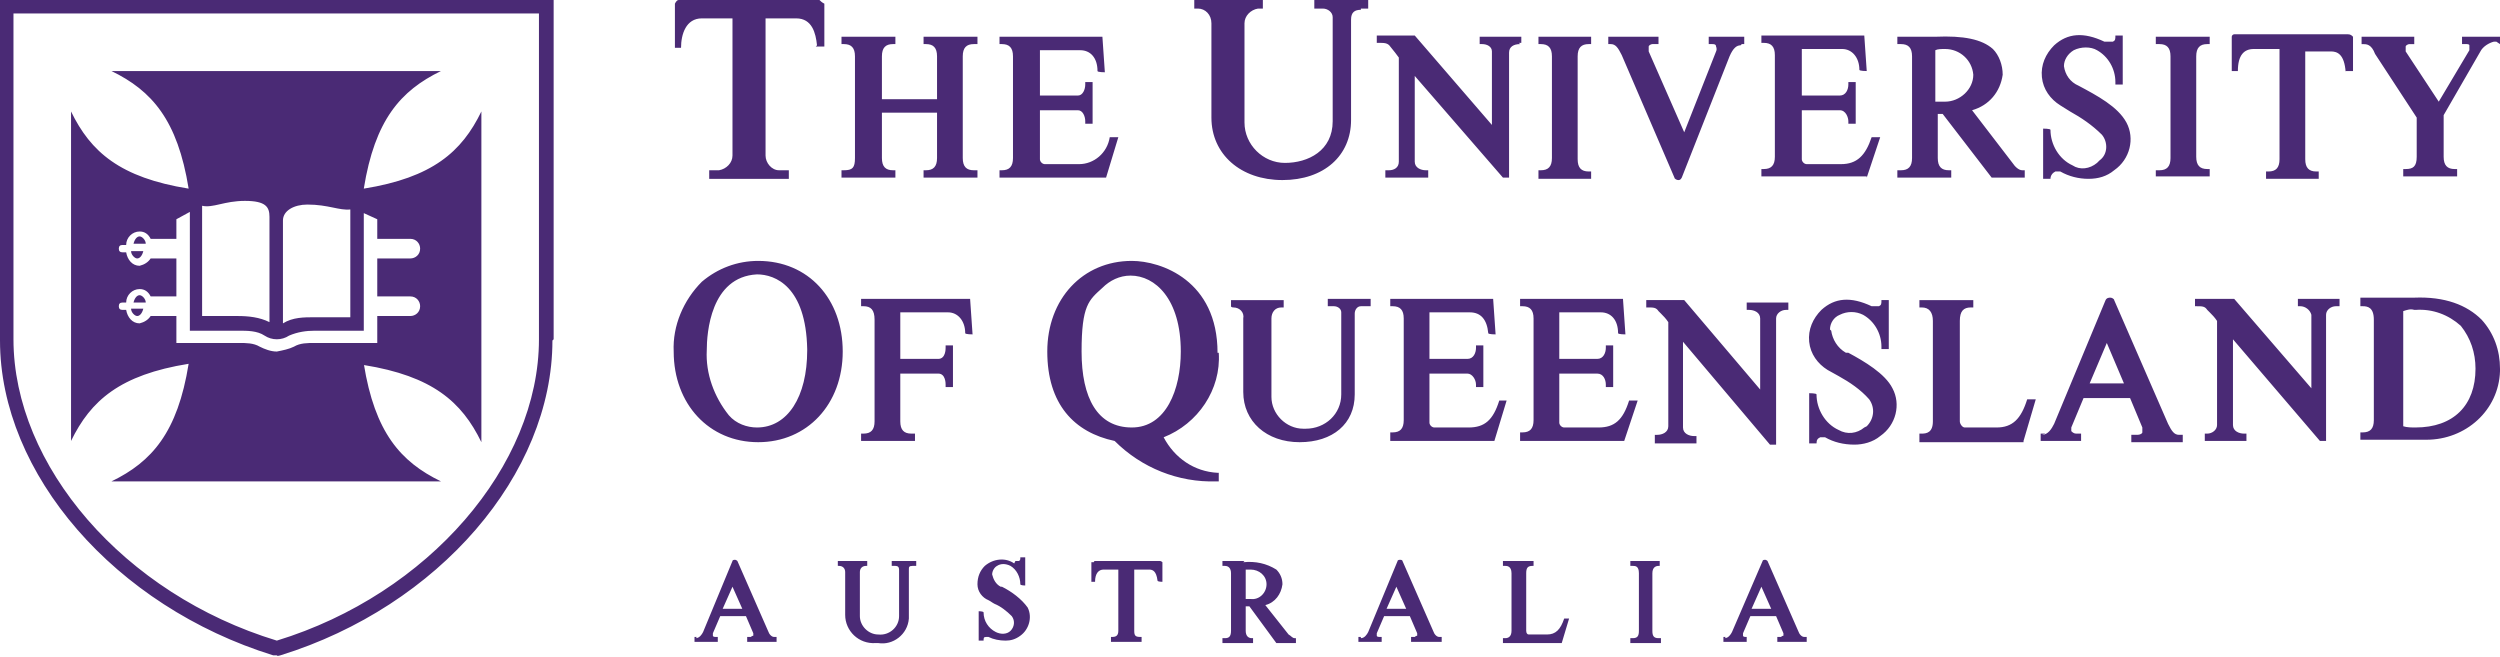 <?xml version="1.0" encoding="UTF-8"?>
<svg id="Layer_1" data-name="Layer 1" xmlns="http://www.w3.org/2000/svg" version="1.1" viewBox="0 0 204.1 53.6">
  <defs>
    <style>
      .cls-1 {
        fill: #4a2a75;
        stroke-width: 0px;
      }
    </style>
  </defs>
  <path class="cls-1" d="M182.3,24.4h-3.1v.6h.1c.5,0,.7,0,.9.3l.2.2c.2.2.4.4.6.7v8.5c0,.4-.4.7-.8.7,0,0,0,0,0,0h-.2v.6h3.4v-.6h-.2c-.4,0-.9-.2-.9-.7v-7l7.1,8.3h0s.5,0,.5,0v-10.3c0-.4.4-.7.8-.7,0,0,0,0,0,0h.3v-.6h-3.4v.6h.2c.4,0,.8.3.9.7v6l-6.3-7.3h0ZM143,49.7l.8-1.8.8,1.8h-1.6ZM140.9,52h-.2v.4h1.9v-.4h-.1c0,0-.2,0-.2-.1,0,0,0-.1,0-.2l.6-1.4h2.1l.6,1.4c0,0,0,.1,0,.2,0,0-.1,0-.2.1h-.3v.4h2.4v-.4h-.2c-.2,0-.4-.2-.5-.5l-2.5-5.7c0,0-.1-.1-.2-.1,0,0-.2,0-.2.1l-2.5,5.8c-.1.2-.3.5-.6.5M135.6,45.8h-2.5v.4h.2c.2,0,.5,0,.5.6v4.7c0,.4-.1.6-.5.6h-.2v.4h2.5v-.4h-.2c-.4,0-.5-.2-.5-.6v-4.7c0-.5.3-.6.5-.6h.1v-.4ZM124,36h8.6l1.1-3.3h-.7c-.5,1.6-1.2,2.2-2.5,2.2h-2.8c-.2,0-.4-.2-.4-.4,0,0,0,0,0,0v-4h3.1c.5,0,.7.5.7.9v.2h.6v-3.4h-.6v.2c0,.4-.2.9-.7.9h-3.1v-3.8h3.4c.8,0,1.4.6,1.4,1.7h0c0,.1.6.1.6.1l-.2-2.9h-8.4v.6h.2c.6,0,.9.3.9,1v8.3c0,.7-.3,1-.9,1h-.2v.7ZM125.2,45.8h-2.5v.4h.2c.1,0,.5,0,.5.6v4.7c0,.5-.3.6-.5.6h-.2v.4h4.8l.6-2h-.4c-.3.9-.7,1.3-1.4,1.3h-1.5c-.1,0-.2-.1-.2-.3v-4.7c0-.4.1-.6.5-.6h.1v-.4ZM113.3,36h8.7l1-3.3h-.6c-.5,1.6-1.2,2.2-2.5,2.2h-2.8c-.2,0-.4-.2-.4-.4,0,0,0,0,0,0v-4h3.1c.4,0,.7.5.7.9v.2h.6v-3.4h-.6v.2c0,.4-.2.9-.7.9h-3.1v-3.8h3.3c.9,0,1.4.6,1.5,1.7h0c0,.1.6.1.6.1l-.2-2.9h-8.4v.6h.2c.6,0,.9.3.9,1v8.3c0,.7-.3,1-.9,1h-.2v.7ZM113.2,49.7l.8-1.8.8,1.8h-1.6ZM111.1,52h-.2v.4h1.9v-.4h-.2c0,0-.2,0-.2-.1,0,0,0-.1,0-.2l.6-1.4h2.1l.6,1.4c0,0,0,.1,0,.2,0,0-.1,0-.2.1h-.3v.4h2.5v-.4h-.2c-.2,0-.4-.2-.5-.5l-2.5-5.7c0,0,0-.1-.2-.1,0,0-.2,0-.2.1l-2.4,5.8c-.1.2-.3.5-.6.5M101.7,46.5c.1,0,.3,0,.4,0,.7,0,1.3.5,1.3,1.2,0,0,0,0,0,0,0,.7-.6,1.3-1.3,1.2h-.4v-2.4ZM101.6,45.8h-1.8v.4h.2c.3,0,.5.2.5.6v4.7c0,.5-.2.6-.5.6h-.2v.4h2.5v-.4h-.1c-.3,0-.5-.2-.5-.6v-2h.3l2.2,3h1.6v-.4h-.1c-.2,0-.3-.2-.5-.3l-1.9-2.4c.8-.2,1.3-.9,1.4-1.7h0c0-.5-.2-.9-.5-1.2-.8-.5-1.7-.7-2.7-.6M89.1,45.9v1.6c0,0,.3,0,.3,0h0c0-.7.3-1,.7-1h1.2v5c0,.4-.2.5-.5.5h-.1v.4h2.5v-.4h-.1c-.4,0-.5-.1-.5-.5v-5h1.2c.3,0,.6.1.7.9h0c0,.1.4.1.4.1v-1.6c0,0-.1-.1-.2-.1h-5.3c0,0-.1,0-.1.1M73.5,30.5h3.1c.6,0,.6.8.6.9v.2h.6v-3.4h-.6v.2c0,.1,0,.9-.6.9h-3.1v-3.8h3.9c.8,0,1.4.7,1.4,1.7h0c0,.1.6.1.6.1l-.2-2.9h-8.9v.6h.2c.6,0,.9.3.9,1.1v8.3c0,.7-.3,1-.9,1h-.2v.6h4.4v-.6h-.3c-.6,0-.9-.3-.9-1v-3.9ZM70.9,45.8h-2.5v.4h.1c.3,0,.5.2.5.5v3.5c0,1.3,1.1,2.4,2.5,2.3,0,0,.1,0,.2,0,1.2.2,2.4-.7,2.5-2,0,0,0-.2,0-.2v-3.8c0-.2,0-.3.3-.3h.3v-.4h-2v.4h.3c.2,0,.3.1.3.3,0,0,0,0,0,0v3.8c0,.9-.8,1.6-1.7,1.5,0,0,0,0,0,0-.8,0-1.5-.7-1.5-1.5,0,0,0,0,0-.1v-3.5c0-.3.2-.5.5-.5h.1v-.4ZM59,49.7l.8-1.8.8,1.8h-1.6ZM56.9,52h-.2v.4h1.9v-.4h-.2c0,0-.2,0-.2-.1,0,0,0-.1,0-.2l.6-1.4h2.1l.6,1.4c0,0,0,.1,0,.2,0,0-.1,0-.2.1h-.3v.4h2.4v-.4h-.2c-.2,0-.4-.2-.5-.5l-2.5-5.7c0,0-.1-.1-.2-.1,0,0-.2,0-.2.1l-2.4,5.8c-.1.2-.3.5-.6.5M10.8,24.7h1.1c0-.3-.3-.6-.5-.6s-.4.2-.5.6M11.8,25.2h-1.1c0,.3.3.6.5.6s.4-.2.5-.6M10.8,19.9h1.1c0-.3-.3-.6-.5-.6s-.4.2-.5.6M11.8,20.5h-1.1c0,.3.3.6.5.6s.4-.2.5-.6M25.7,28c-.6,0-1.2,0-1.7.3-.4.2-.9.3-1.4.4-.5,0-1-.2-1.4-.4-.5-.3-1.1-.3-1.7-.3h-5.1v-2.2h-2.1c-.2.3-.5.5-.9.6-.6,0-1-.5-1.1-1.1h-.3c-.2,0-.3-.1-.3-.3s.1-.3.3-.3h.3c0-.6.5-1.1,1.1-1.1.4,0,.7.2.9.6h2.1v-3.1h-2.1c-.2.3-.5.5-.9.6-.6,0-1-.5-1.1-1.1h-.3c-.2,0-.3-.1-.3-.3,0-.2.1-.3.3-.3h.3c0-.6.5-1.1,1.1-1.1.4,0,.7.2.9.6h2.1v-1.6l1.1-.6v9.7h4c.7,0,1.5,0,2.1.4.6.4,1.4.4,2,0,.7-.3,1.4-.4,2.1-.4h4v-9.6l1.1.5v1.6h2.7c.5,0,.8.4.8.8,0,.5-.4.8-.8.8h-2.7v3.1h2.7c.5,0,.8.4.8.8,0,.5-.4.8-.8.8h-2.7v2.2h-5.1ZM28.6,25.9h-2.9c-.9,0-1.8,0-2.6.5v-8.4c0-.8.9-1.3,2-1.3,1.7,0,2.6.5,3.5.4v8.9ZM22,26.3c-.8-.4-1.7-.5-2.6-.5h-2.9v-9c.9.2,1.8-.4,3.5-.4s2,.5,2,1.3v8.4ZM29.7,29.8c5.6.9,8,3,9.6,6.3h0V9.1h0c-1.6,3.3-4,5.4-9.6,6.3.9-5.6,3-8,6.3-9.6H9.1c3.3,1.6,5.4,4,6.3,9.6-5.6-.9-8-3-9.6-6.3h0v26.9h0c1.6-3.3,4-5.4,9.6-6.3-.9,5.6-3,8-6.3,9.6h26.9c-3.3-1.6-5.4-4-6.3-9.6M44,27.7c0,10.3-9,20.8-21.4,24.6C10.1,48.5,1.1,38,1.1,27.7V1.1h42.9v26.6ZM45.2,27.7V0H0v27.8c0,10.9,9.4,21.7,22.3,25.7h.3c0,.1.3,0,.3,0,12.9-4,22.2-14.8,22.2-25.7M66.6,3.8h.7V.3c-.2-.1-.3-.2-.4-.3h-11.5c-.1,0-.2.1-.3.3v3.6c-.1,0,.5,0,.5,0h0c0-1.1.4-2.4,1.7-2.4h2.5v11.2c0,.6-.5,1.1-1.1,1.2h-.8v.7h6.5v-.7h-.8c-.6,0-1.1-.6-1.1-1.2V1.5h2.5c1.3,0,1.6,1.2,1.7,2.2h0ZM65.9,28.6c0,3.8-1.6,6.3-4.1,6.3h0c-.8,0-1.7-.3-2.3-1-1.2-1.5-1.9-3.4-1.8-5.3,0-1.4.3-6,4.1-6.2,1.5,0,4,1,4.1,6.1M68.8,28.7c0-4.3-2.8-7.4-6.9-7.4-1.7,0-3.3.6-4.6,1.7-1.5,1.5-2.4,3.6-2.3,5.7,0,4.3,2.9,7.4,6.9,7.4s6.9-3.1,6.9-7.4M75.4,14.5h4.4v-.6h-.3c-.6,0-.9-.3-.9-1V4.6c0-.7.3-1,.9-1h.3v-.6h-4.4v.6h.2c.6,0,.9.3.9,1v3.5h-4.5v-3.5c0-.7.3-1,.9-1h.2v-.6h-4.4v.6h.2c.6,0,.9.3.9,1v8.3c0,.8-.2,1-.9,1h-.2v.6h4.4v-.6h-.2c-.6,0-.9-.3-.9-1v-3.7h4.5v3.7c0,.7-.3,1-.9,1h-.2v.6ZM82.8,46c-.7-.5-1.7-.4-2.4.2-.4.4-.6.9-.6,1.5,0,.6.4,1.1.9,1.3.2.1.3.2.5.3.5.2,1,.6,1.4,1,.3.4.2.9-.1,1.2,0,0,0,0,0,0-.3.3-.8.3-1.2.1-.6-.3-1-.9-1-1.6h0c0-.1-.4-.1-.4-.1v2.4h.4c0-.2,0-.3.2-.3,0,0,.2,0,.2,0,.4.2.9.3,1.4.3.4,0,.8-.1,1.2-.4.7-.5,1-1.5.6-2.3-.5-.7-1.3-1.3-2.1-1.7h-.1c-.4-.2-.6-.6-.7-1,0-.3.2-.6.4-.7.3-.2.7-.2,1.1,0,.5.3.8.9.8,1.5h0c0,.1.4.1.4.1v-2.3h-.4c0,.2,0,.2-.1.3-.1,0-.2,0-.3,0M90.3,14.5l1-3.3h-.7c-.2,1.3-1.3,2.2-2.5,2.2h-2.8c-.2,0-.4-.2-.4-.4,0,0,0,0,0,0v-4h3.1c.4,0,.6.5.6.9v.2h.6v-3.4h-.6v.2c0,.4-.2.9-.6.9h-3.1v-3.7h3.3c.8,0,1.4.6,1.4,1.7h0c0,.1.6.1.6.1l-.2-2.9h-8.4v.6h.2c.6,0,.9.3.9,1v8.3c0,.7-.3,1-.9,1h-.2v.6h8.6ZM96.4,28.7c0,3.1-1.2,6.2-4,6.2s-4.1-2.4-4.1-6.2.6-4.2,1.7-5.2c.6-.6,1.4-1,2.3-1h0c2,0,4.1,1.9,4.1,6.2M99.4,28.8c0-5.9-4.6-7.5-7-7.5h0c-4,0-6.9,3.1-6.9,7.4s2.2,6.6,5.5,7.3c2.2,2.2,5.2,3.4,8.3,3.3h.2v-.7h-.1c-1.9-.1-3.5-1.2-4.4-2.9,2.8-1.1,4.7-3.9,4.5-6.9M111.1.7h.6V0h-4.4v.7h.7c.4,0,.8.3.8.7,0,0,0,.1,0,.2v8.3c0,2.4-2,3.4-3.9,3.4-1.8,0-3.3-1.5-3.3-3.3,0-.1,0-.2,0-.3V1.9c0-.6.5-1.1,1.1-1.2h.4V0h-5.6v.7h.3c.6,0,1.1.5,1.1,1.2v7.7c0,3,2.4,5.1,5.8,5.1s5.6-2,5.6-4.9V1.6c0-.6.3-.8.8-.8M111.4,25h.5v-.6h-3.5v.6h.5c.3,0,.6.2.6.5,0,0,0,0,0,.1v6.6c0,1.6-1.3,2.8-2.9,2.8,0,0-.1,0-.2,0-1.4,0-2.6-1.2-2.6-2.6,0,0,0-.1,0-.2v-6.2c0-.5.3-.9.8-.9h.2v-.6h-4.3v.5h0c0,.1.2.1.2.1.5,0,.9.4.8.9v6c0,2.4,1.9,4.1,4.6,4.1s4.5-1.5,4.5-3.9v-6.6c0-.3.2-.6.5-.6,0,0,0,0,.1,0M124,3.5h.2v-.5h-3.4v.6h.2c.4,0,.8.2.8.6,0,0,0,0,0,0v6l-6.3-7.3h-3.1v.6h.2c.4,0,.7,0,.9.3l.4.5.3.4v8.5c0,.5-.4.7-.8.7h-.3v.6h3.5v-.6h-.2c-.4,0-.9-.2-.9-.7v-7l7.2,8.3h0s.5,0,.5,0V4.3c0-.5.4-.7.9-.7M125.6,14.6h4.3v-.6h-.2c-.6,0-.9-.3-.9-1V4.6c0-.7.3-1,.9-1h.2v-.6h-4.3v.6h.2c.6,0,.9.3.9,1v8.3c0,.7-.3,1-.9,1h-.2v.7ZM142.2,3.6h.2v-.6h-2.9v.6h.3c.1,0,.3,0,.3.2,0,0,.1.2,0,.4l-2.6,6.6-2.9-6.6c0-.1,0-.2,0-.4,0-.1.2-.2.3-.2h.5v-.6h-4.1v.6h.2c.4,0,.6.3.9.9l4.3,10h0c0,.1.2.2.3.2h0c.1,0,.2,0,.3-.2l3.9-9.9c.3-.7.6-.9.9-.9M143.7,25.8v6l-6.2-7.3h0c0,0-3.1,0-3.1,0v.6h.1c.5,0,.7,0,.9.3l.2.2c.2.2.4.4.6.7v8.5c0,.5-.5.7-.9.7h-.2v.7h3.4v-.6h-.2c-.4,0-.9-.2-.9-.7v-7l7.1,8.4h0s.5,0,.5,0v-10.3c0-.4.4-.7.8-.7h.2v-.6h-3.4v.6h.2c.4,0,.9.2.9.7M152.4,14.5l1.1-3.3h-.7c-.5,1.5-1.2,2.2-2.5,2.2h-2.8c-.2,0-.4-.2-.4-.4h0v-4h3.1c.5,0,.7.6.7.9v.2h.6v-3.4h-.6v.2c0,.4-.2.9-.7.9h-3.1v-3.8h3.3c.8,0,1.4.7,1.4,1.7h0c0,.1.6.1.6.1l-.2-2.9h-8.4v.6h.2c.6,0,.9.3.9,1v8.3c0,.7-.3,1-.9,1h-.2v.6h8.6ZM149.4,26.9c0-.5.3-1,.8-1.2.6-.3,1.3-.3,1.9,0,.9.5,1.5,1.5,1.5,2.6v.2h.6v-4h-.6c0,.3,0,.4-.2.5-.2,0-.4,0-.6,0-1.7-.8-3-.7-4.1.3-.7.7-1.1,1.6-1,2.6.1,1,.7,1.8,1.5,2.3l.9.5c.9.5,1.8,1.1,2.5,1.9.5.7.4,1.6-.2,2.2,0,0,0,0-.2.1-.6.5-1.4.6-2.1.2-1.1-.5-1.8-1.7-1.8-2.9h0c0-.1-.6-.1-.6-.1v4.1h.6c0-.3.1-.4.3-.5.1,0,.3,0,.4,0,.7.4,1.5.6,2.4.6.7,0,1.5-.2,2.1-.7,1.3-.9,1.7-2.6,1-3.9-.6-1.2-2.3-2.2-3.6-2.9h-.2c-.7-.4-1.1-1.1-1.2-1.8M158.8,8.3h-.8v-4.2c.2-.1.5-.1.8-.1,1.2,0,2.2.9,2.3,2.1,0,0,0,0,0,0,0,1.2-1.1,2.2-2.3,2.2M162.5,14.5h2.8v-.6h-.2c-.3,0-.6-.3-.8-.6l-3.3-4.3c1.4-.4,2.3-1.5,2.5-2.9,0-.8-.3-1.6-.8-2.1-.9-.8-2.4-1.1-4.7-1h-3.1v.6h.3c.6,0,.9.3.9,1v8.3c0,.7-.3,1-.9,1h-.3v.6h4.4v-.6h-.2c-.6,0-.9-.3-.9-1v-3.6h.4l4,5.2ZM165.2,36l1-3.4h-.7c-.5,1.6-1.2,2.3-2.5,2.3h-2.6c-.2,0-.4-.3-.4-.5v-8.2c0-.8.3-1.1.9-1.1h.2v-.6h-4.4v.6h.2c.6,0,.9.4.9,1.1v8.2c0,.9-.5,1-.9,1h-.2v.7h8.5ZM170.6,31.3l1.4-3.3,1.4,3.3h-2.8ZM167,35.4h-.4v.6h3.3v-.6h-.3c-.2,0-.3,0-.5-.2,0-.1,0-.2,0-.3l1-2.4h3.8l1,2.4c0,.1,0,.3,0,.4,0,.1-.2.2-.4.2h-.5v.6h4.2v-.6h-.3c-.4,0-.6-.3-.9-.9l-4.4-10.1c0-.1-.2-.2-.3-.2-.1,0-.3,0-.4.2l-4.2,10.1c-.2.4-.5.9-1,.9M173.6,10c-.7-1.3-2.4-2.2-3.9-3-.7-.3-1.1-.9-1.2-1.6,0-.5.3-1,.8-1.3.6-.3,1.4-.3,1.9,0,.9.5,1.5,1.5,1.5,2.6v.2h.6V2.9h-.6c0,.3,0,.4-.2.5-.2,0-.5,0-.7,0-1.7-.8-3-.7-4.1.3-.7.7-1.1,1.6-1,2.6.1,1,.7,1.8,1.5,2.3l.8.5c.9.5,1.8,1.1,2.6,1.9.5.6.5,1.6-.2,2.1,0,0-.1.1-.2.2-.6.5-1.4.6-2,.2-1.1-.5-1.8-1.7-1.8-2.9h0c0-.1-.6-.1-.6-.1v4.1h.6c0-.3.2-.5.4-.6.1,0,.3,0,.4,0,.7.4,1.5.6,2.3.6.8,0,1.5-.2,2.1-.7,1.3-.9,1.7-2.6,1-3.9M176,14.4h4.4v-.6h-.2c-.6,0-.9-.3-.9-1V4.6c0-.7.3-1,.9-1h.2v-.6h-4.4v.6h.3c.6,0,.9.3.9,1v8.3c0,.7-.3,1-.9,1h-.3v.5ZM191.5,5.8h.6v-2.8c-.1-.1-.2-.2-.4-.2h-9.3c-.1,0-.2.1-.2.2v2.8c-.1,0,.5,0,.5,0h0c0-1.3.5-1.8,1.3-1.8h2.1v9c0,.7-.3,1-.9,1h-.2v.6h4.3v-.6h-.2c-.6,0-.9-.3-.9-1V4.2h2.1c.5,0,1.1.2,1.2,1.7h0ZM197.2,25.3c1.4-.1,2.7.4,3.7,1.3.8,1,1.2,2.2,1.2,3.5,0,3-1.8,4.8-4.9,4.8-.3,0-.7,0-1-.1v-9.4c.3-.1.6-.2.9-.1M197.1,24.3h-4.4v.7h.2c.4,0,.9.1.9,1.1v8.2c0,.7-.3,1-.9,1h-.2v.6h5.4c3.2,0,5.9-2.4,6-5.6,0,0,0-.1,0-.2,0-1.5-.5-2.9-1.5-4-1.2-1.2-3-1.9-5.5-1.8M204.1,3.6v-.6h-3.1v.6h.4c0,0,.2,0,.2.1,0,.1,0,.3,0,.4l-2.5,4.2-2.7-4.1c0-.1,0-.3,0-.4,0-.1.2-.2.3-.2h.4v-.6h-4.3v.6h.1c.3,0,.7,0,1,.8l3.4,5.2v3.2c0,.8-.3,1-.9,1h-.2v.6h4.4v-.6h-.2c-.6,0-.9-.3-.9-1v-3.4l3-5.2c.2-.4.7-.7,1.1-.8h.2Z"/>
</svg>